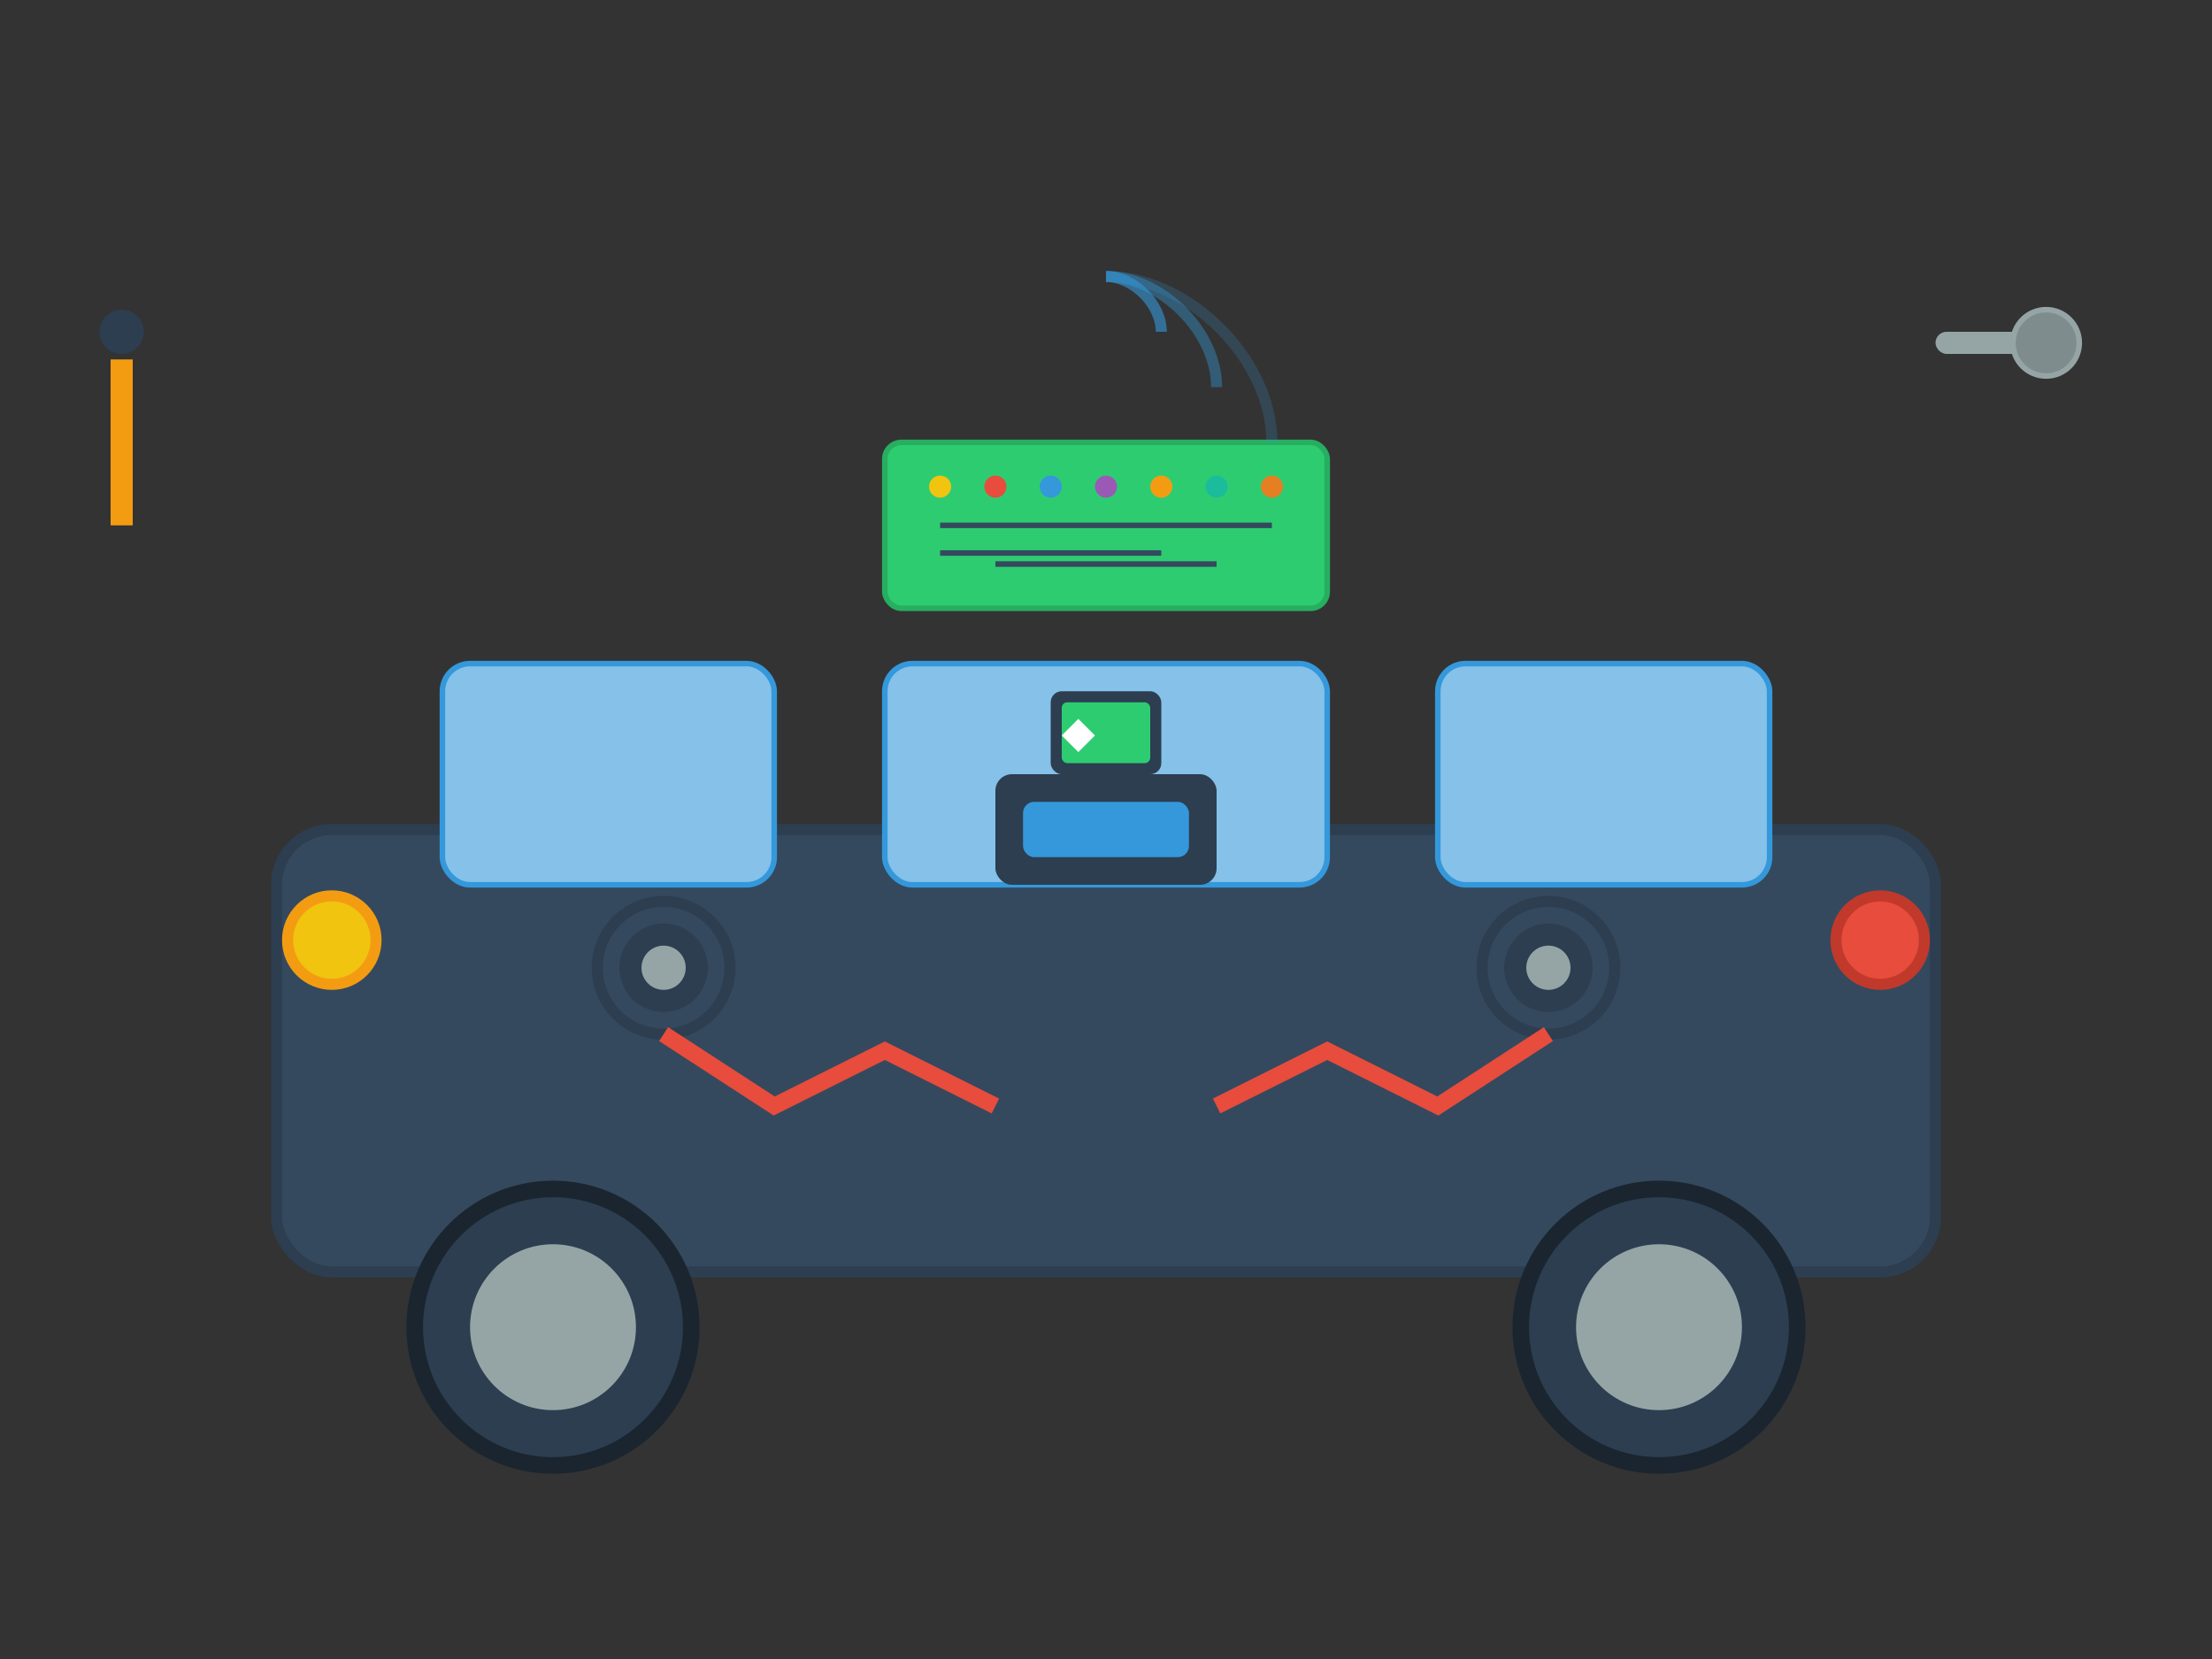 <svg width="400" height="300" viewBox="0 0 400 300" fill="none" xmlns="http://www.w3.org/2000/svg">
  <rect x="0" y="0" width="400" height="300" fill="#333333" stroke="none"/>
  <!-- Car body -->
  <rect x="50" y="150" width="300" height="80" rx="10" fill="#34495e" stroke="#2c3e50" stroke-width="2"/>
  
  <!-- Car windows -->
  <rect x="80" y="120" width="60" height="40" rx="5" fill="#85c1e9" stroke="#3498db" stroke-width="1"/>
  <rect x="160" y="120" width="80" height="40" rx="5" fill="#85c1e9" stroke="#3498db" stroke-width="1"/>
  <rect x="260" y="120" width="60" height="40" rx="5" fill="#85c1e9" stroke="#3498db" stroke-width="1"/>
  
  <!-- Car wheels -->
  <circle cx="100" cy="240" r="25" fill="#2c3e50" stroke="#1a252f" stroke-width="3"/>
  <circle cx="100" cy="240" r="15" fill="#95a5a6"/>
  <circle cx="300" cy="240" r="25" fill="#2c3e50" stroke="#1a252f" stroke-width="3"/>
  <circle cx="300" cy="240" r="15" fill="#95a5a6"/>
  
  <!-- Car headlights -->
  <circle cx="60" cy="170" r="8" fill="#f1c40f" stroke="#f39c12" stroke-width="2"/>
  <circle cx="340" cy="170" r="8" fill="#e74c3c" stroke="#c0392b" stroke-width="2"/>
  
  <!-- Electronics dashboard -->
  <rect x="180" y="140" width="40" height="20" rx="3" fill="#2c3e50"/>
  <rect x="185" y="145" width="30" height="10" rx="2" fill="#3498db"/>
  
  <!-- GPS screen -->
  <rect x="190" y="125" width="20" height="15" rx="2" fill="#2c3e50"/>
  <rect x="192" y="127" width="16" height="11" rx="1" fill="#2ecc71"/>
  <path d="M195 130L198 133L195 136L192 133Z" fill="white"/>
  
  <!-- Speaker -->
  <circle cx="120" cy="175" r="12" fill="#34495e" stroke="#2c3e50" stroke-width="2"/>
  <circle cx="120" cy="175" r="8" fill="#2c3e50"/>
  <circle cx="120" cy="175" r="4" fill="#95a5a6"/>
  
  <!-- Another speaker -->
  <circle cx="280" cy="175" r="12" fill="#34495e" stroke="#2c3e50" stroke-width="2"/>
  <circle cx="280" cy="175" r="8" fill="#2c3e50"/>
  <circle cx="280" cy="175" r="4" fill="#95a5a6"/>
  
  <!-- Wiring -->
  <path d="M120 187L140 200L160 190L180 200" stroke="#e74c3c" stroke-width="3" fill="none"/>
  <path d="M220 200L240 190L260 200L280 187" stroke="#e74c3c" stroke-width="3" fill="none"/>
  
  <!-- Tool icons -->
  <g transform="translate(20, 50)">
    <!-- Screwdriver -->
    <rect x="0" y="15" width="4" height="30" fill="#f39c12"/>
    <circle cx="2" cy="10" r="4" fill="#2c3e50"/>
  </g>
  
  <g transform="translate(350, 60)">
    <!-- Wrench -->
    <rect x="0" y="0" width="25" height="4" rx="2" fill="#95a5a6"/>
    <circle cx="20" cy="2" r="6" fill="#7f8c8d" stroke="#95a5a6" stroke-width="1"/>
  </g>
  
  <!-- Electronic components -->
  <g transform="translate(160, 80)">
    <!-- Circuit board -->
    <rect x="0" y="0" width="80" height="30" rx="3" fill="#2ecc71" stroke="#27ae60" stroke-width="1"/>
    <circle cx="10" cy="8" r="2" fill="#f1c40f"/>
    <circle cx="20" cy="8" r="2" fill="#e74c3c"/>
    <circle cx="30" cy="8" r="2" fill="#3498db"/>
    <circle cx="40" cy="8" r="2" fill="#9b59b6"/>
    <circle cx="50" cy="8" r="2" fill="#f39c12"/>
    <circle cx="60" cy="8" r="2" fill="#1abc9c"/>
    <circle cx="70" cy="8" r="2" fill="#e67e22"/>
    
    <!-- Connection lines -->
    <line x1="10" y1="15" x2="70" y2="15" stroke="#34495e" stroke-width="1"/>
    <line x1="10" y1="20" x2="50" y2="20" stroke="#34495e" stroke-width="1"/>
    <line x1="20" y1="22" x2="60" y2="22" stroke="#34495e" stroke-width="1"/>
  </g>
  
  <!-- Radio waves -->
  <g transform="translate(200, 50)">
    <path d="M0 0C5 0 10 5 10 10" stroke="#3498db" stroke-width="2" fill="none" opacity="0.6"/>
    <path d="M0 0C10 0 20 10 20 20" stroke="#3498db" stroke-width="2" fill="none" opacity="0.4"/>
    <path d="M0 0C15 0 30 15 30 30" stroke="#3498db" stroke-width="2" fill="none" opacity="0.2"/>
  </g>
</svg>
